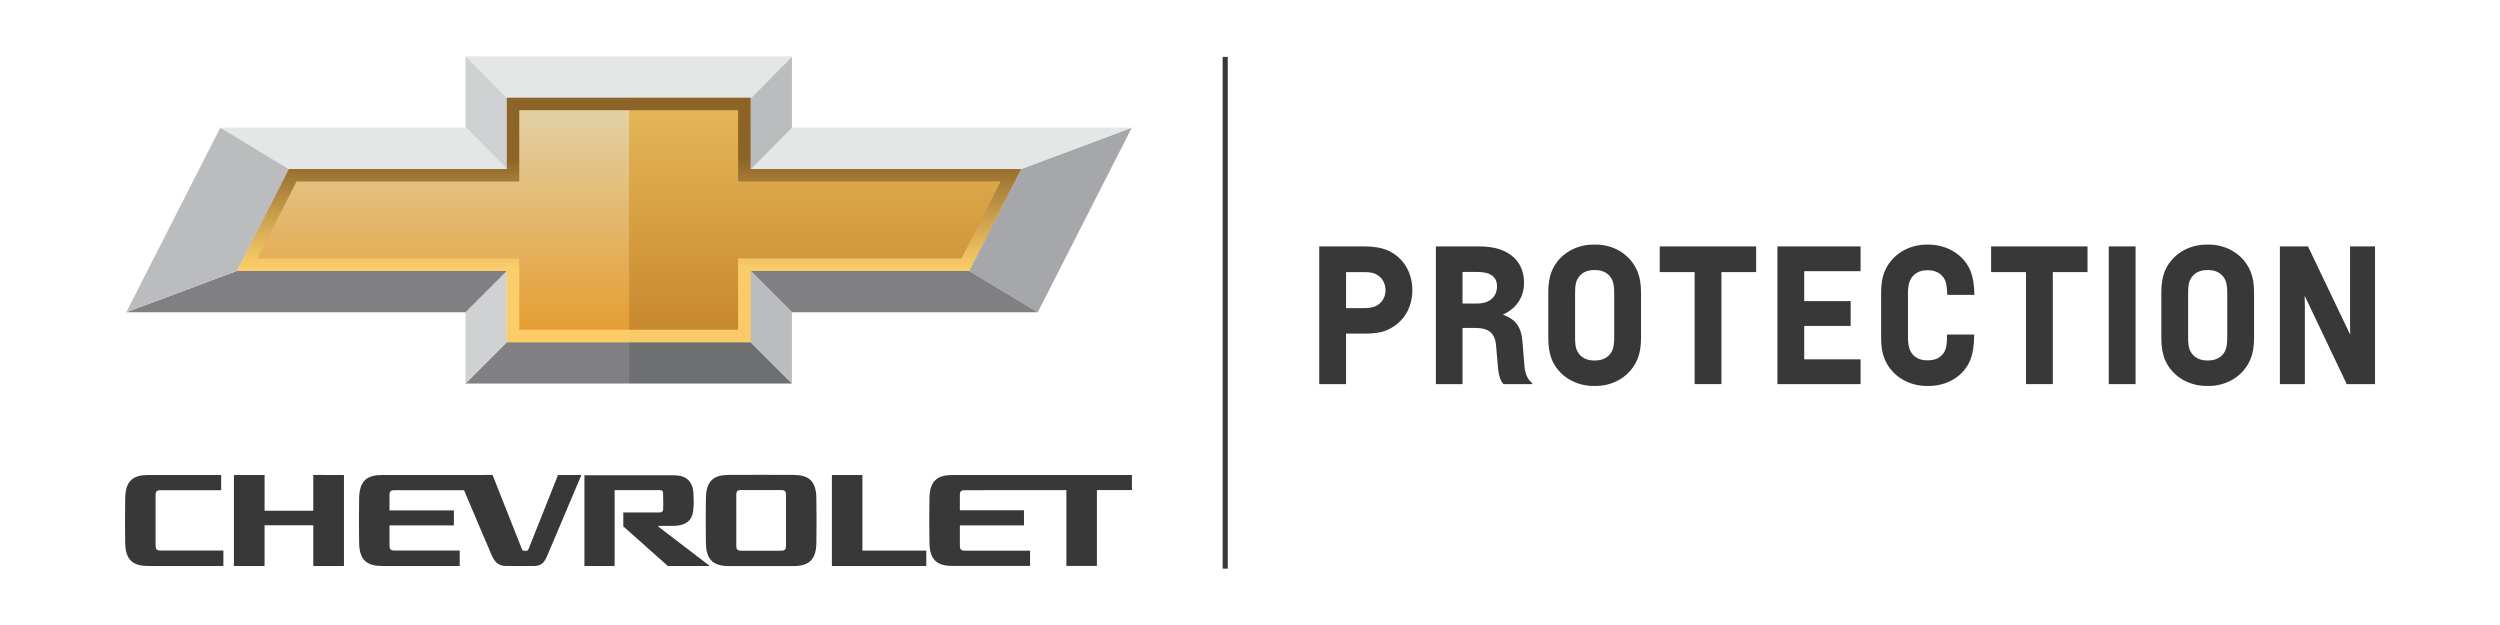 <?xml version="1.0" encoding="UTF-8"?>
<svg id="chevy_en" data-name="chevy en" xmlns="http://www.w3.org/2000/svg" xmlns:xlink="http://www.w3.org/1999/xlink" viewBox="0 0 200 50">
  <defs>
    <linearGradient id="Bowtie_Right_Crease" data-name="Bowtie Right Crease" x1="66.006" y1="7.814" x2="66.006" y2="27.376" gradientUnits="userSpaceOnUse">
      <stop offset="0" stop-color="#e5b859"/>
      <stop offset="1" stop-color="#c7862b"/>
    </linearGradient>
    <linearGradient id="linear-gradient" x1="34.638" y1="7.814" x2="34.638" y2="27.376" gradientUnits="userSpaceOnUse">
      <stop offset="0" stop-color="#e2d3ab"/>
      <stop offset="1" stop-color="#e59b2c"/>
    </linearGradient>
    <linearGradient id="linear-gradient-2" x1="50.322" y1="7.815" x2="50.322" y2="27.378" gradientUnits="userSpaceOnUse">
      <stop offset=".25" stop-color="#8c6427"/>
      <stop offset=".7" stop-color="#ffd26e" stop-opacity=".9"/>
    </linearGradient>
  </defs>
  <g>
    <path d="M12.873,39.214c.001,0,4.82 0,4.82 0l.002-1.215h-5.818c-1.204,0-1.862.426-1.862,1.935,0,0-.015.875-.015,1.705,0,.829.014,1.716.014,1.716,0,1.491.657,1.924,1.863,1.924.235,0,5.994.001,5.994.001v-1.237h-4.995c-.347,0-.429-.087-.429-.433,0,0-.001-3.881-.001-3.977,0-.334.082-.418.427-.418Z" fill="#393839"/>
    <polygon points="25.062 37.996 25.062 40.857 21.167 40.857 21.167 37.999 18.713 37.999 18.713 45.279 21.166 45.279 21.166 42.021 25.062 42.021 25.062 45.279 27.517 45.279 27.517 38 25.062 37.996" fill="#393839"/>
    <path d="M44.643,37.999l-2.372,5.953c-.043.103-.094.116-.256.115-.161,0-.211-.013-.254-.115l-2.356-5.955-8.814.002c-1.203,0-1.861.426-1.861,1.935,0,0-.015.875-.015,1.705,0,.829.014,1.72.014,1.72,0,1.492.657,1.92,1.862,1.92.236,0,6.187.001,6.187.001v-1.237h-5.187c-.348,0-.43-.087-.43-.433,0,0,0-.727-0-1.577h5.151v-1.203h-5.151c0-.652-.001-1.163-.001-1.197,0-.334.082-.418.428-.418,0,0,4.235 0,5.535 0.0.761,1.829,2.116,4.978,2.235,5.25.167.378.465.814,1.104.814l2.288.001c.638 0.0.856-.429,1.023-.807.167-.379,2.738-6.473,2.738-6.473l-1.868-.001Z" fill="#393839"/>
    <path d="M65.31,39.927c0-1.509-.658-1.935-1.863-1.935,0,0-1.452-.007-2.562-.007-1.11,0-2.552.007-2.552.007-1.203,0-1.861.426-1.861,1.935,0,0-.015.875-.015,1.704,0,.83.014,1.731.014,1.731,0,1.491.657,1.924,1.862,1.924,0,0,1.469 0,2.552 0,1.077,0,2.562-0,2.562-0,1.206,0,1.863-.433,1.863-1.924,0,0,.014-.901.014-1.731,0-.829-.015-1.704-.015-1.704ZM59.325,39.203h3.132c.34.001.423.086.423.419,0,.095-.001,4.002-.001,4.002,0,.342-.081.431-.42.433h-3.135c-.339-.002-.42-.09-.42-.433,0,0-.001-3.907-.001-4.002,0-.333.081-.418.422-.419Z" fill="#393839"/>
    <polygon points="68.993 44.048 68.993 37.998 66.551 37.998 66.551 45.282 74.103 45.278 74.103 44.048 68.993 44.048" fill="#393839"/>
    <path d="M76.218,38c-1.203,0-1.862.426-1.862,1.935,0,0-.015.875-.015,1.705,0,.829.014,1.716.014,1.716,0,1.491.657,1.92,1.863,1.92.235,0,6.187-.003,6.187-.003v-1.222l-5.187 0c-.347,0-.43-.087-.43-.433v-1.585h5.13v-1.21h-5.13v-1.19c0-.334.083-.418.428-.418l8.093-.007v6.067h2.443v-6.067h2.801v-1.207l-14.334-.001Z" fill="#393839"/>
    <path d="M52.702,42.159c-.074-.053-.033-.09.038-.09.027,0,1.098-.001,1.098-.001.816,0,1.577-.254,1.632-1.367.052-.295.014-1.03.014-1.03,0-1.205-.62-1.649-1.551-1.649l-7.18 0v7.257l2.418-.001v-6.067s3.579 0,3.58 0c.223,0,.283.064.291.194.011.154.018.464.018.732,0,.307.001.543-.015.668-.015.12-.137.194-.297.194h-2.885l.001,1.11,3.565,3.172h3.361s-4.054-3.099-4.088-3.124Z" fill="#393839"/>
  </g>
  <g>
    <g>
      <polygon points="50.322 7.814 60.05 7.814 60.05 7.833 60.05 13.52 60.112 13.52 81.689 13.52 77.533 21.675 60.05 21.675 60.05 27.376 50.322 27.376 50.322 7.814" fill="url(#Bowtie_Right_Crease)"/>
      <polygon points="40.541 7.824 40.541 7.814 50.322 7.814 50.322 27.376 40.541 27.376 40.541 21.675 18.954 21.675 23.106 13.53 23.111 13.52 40.541 13.52 40.541 7.824" fill="url(#linear-gradient)"/>
      <polygon points="60.05 7.814 50.322 7.814 50.322 4.509 63.355 4.509 63.355 4.543 60.103 7.833 60.05 7.833 60.05 7.814" fill="#e5e6e6"/>
      <polygon points="50.322 4.509 50.322 7.814 40.541 7.814 40.541 7.824 37.251 4.509 50.322 4.509" fill="#e5e6e6"/>
      <polygon points="40.541 7.824 40.541 13.52 37.251 10.21 37.236 10.21 37.236 4.509 37.251 4.509 40.541 7.824" fill="#cfd1d2"/>
      <polygon points="63.355 4.543 63.355 10.215 63.384 10.215 60.112 13.52 60.05 13.52 60.05 7.833 60.103 7.833 63.355 4.543" fill="#babcbe"/>
      <polygon points="50.322 27.376 50.322 30.681 37.236 30.681 40.541 27.376 50.322 27.376" fill="#808083"/>
      <polygon points="50.322 30.681 50.322 27.376 60.05 27.376 63.355 30.681 50.322 30.681" fill="#6d6f70"/>
      <polygon points="90.542 10.215 83.022 24.98 77.533 21.675 81.689 13.52 90.542 10.215" fill="#a6a7aa"/>
      <polygon points="90.542 10.215 81.689 13.52 60.112 13.52 63.384 10.215 90.542 10.215" fill="#e5e6e6"/>
      <polygon points="83.022 24.98 63.355 24.98 60.05 21.675 77.533 21.675 83.022 24.98" fill="#808083"/>
      <polygon points="63.355 24.98 63.355 30.681 60.05 27.376 60.05 21.675 63.355 24.98" fill="#babcbe"/>
      <polygon points="40.541 21.675 40.541 27.376 37.236 30.681 37.236 24.98 40.541 21.675" fill="#cfd1d2"/>
      <polygon points="37.251 10.21 40.541 13.52 23.111 13.52 23.106 13.53 17.622 10.215 37.236 10.215 37.236 10.21 37.251 10.21" fill="#e5e6e6"/>
      <polygon points="40.541 21.675 37.236 24.98 10.102 24.98 18.954 21.675 40.541 21.675" fill="#808083"/>
      <polygon points="23.106 13.53 18.954 21.675 10.102 24.98 17.622 10.215 23.106 13.53" fill="#babcbe"/>
    </g>
    <path d="M59.05,8.815v5.703h21.009l-3.138,6.155h-17.871v5.703h-17.509v-5.703h-20.956l3.138-6.155h17.818v-5.703h17.509M60.05,7.815h-19.509v5.703h-17.43l-4.158,8.155h21.588v5.703h19.509v-5.703h17.484l4.158-8.155h-21.641v-5.703h0Z" fill="url(#linear-gradient-2)"/>
  </g>
  <rect x="97.813" y="4.552" width=".409" height="40.939" fill="#393839"/>
  <g>
    <path d="M107.684,26.69v4.04h-2.145v-11.018h3.57c.778,0,1.337.103,1.733.25,1.293.485,2.145,1.689,2.145,3.261,0,1.543-.852,2.732-2.145,3.232-.397.162-.999.235-1.66.235h-1.498ZM109.095,24.648c.544,0,.808-.074,1.028-.191.441-.235.72-.705.72-1.234,0-.558-.279-1.028-.72-1.264-.22-.132-.485-.191-1.028-.191h-1.41v2.88h1.41Z" fill="#393839"/>
    <path d="M117,26.235v4.495h-2.13v-11.018h3.394c.499,0,.94.044,1.293.118,1.44.323,2.365,1.263,2.365,2.806,0,1.116-.588,2.027-1.675,2.527v.015c.955.338,1.454.955,1.543,2.086l.162,1.969c.044.558.206,1.102.617,1.41v.088h-2.292c-.279-.294-.397-.837-.441-1.322l-.147-1.733c-.088-1.043-.588-1.44-1.704-1.44h-.984ZM117,21.754v2.527h1.19c1.014,0,1.572-.573,1.572-1.381,0-.602-.338-.94-.881-1.072-.191-.044-.455-.074-.749-.074h-1.131Z" fill="#393839"/>
    <path d="M123.862,23.414c0-.69.088-1.234.265-1.689.573-1.41,1.954-2.159,3.364-2.159h.162c1.41,0,2.777.764,3.349,2.159.191.456.279.999.279,1.689v3.614c0,.69-.088,1.234-.279,1.689-.573,1.396-1.939,2.16-3.349,2.16h-.162c-1.41,0-2.791-.749-3.364-2.16-.176-.455-.265-.999-.265-1.689v-3.614ZM129.136,23.444c0-.441-.044-.808-.162-1.058-.264-.558-.808-.779-1.322-.779h-.162c-.529,0-1.058.221-1.322.779-.132.25-.162.617-.162,1.058v3.555c0,.441.029.808.162,1.058.265.558.793.778,1.322.778h.162c.514,0,1.058-.22,1.322-.778.118-.25.162-.617.162-1.058v-3.555Z" fill="#393839"/>
    <path d="M140.492,19.712v2.056h-2.777v8.961h-2.145v-8.961h-2.791v-2.056h7.713Z" fill="#393839"/>
    <path d="M142.192,19.712h6.655v1.983h-4.51v2.395h3.717v1.983h-3.717v2.674h4.51v1.983h-6.655v-11.018Z" fill="#393839"/>
    <path d="M155.763,26.764h2.174c-.015.911-.118,1.528-.279,1.954-.543,1.41-1.924,2.16-3.364,2.16h-.147c-1.425,0-2.806-.764-3.379-2.16-.191-.455-.279-.999-.279-1.689v-3.614c0-.69.088-1.234.279-1.689.573-1.396,1.954-2.159,3.379-2.159h.118c1.44,0,2.85.764,3.394,2.159.176.441.279,1.058.294,1.866h-2.174c-.015-.5-.059-.926-.176-1.175-.25-.558-.808-.793-1.307-.793h-.177c-.514,0-1.043.235-1.307.793-.118.235-.176.632-.176.999v3.585c0,.411.059.793.176,1.043.264.558.793.778,1.307.778h.177c.499,0,1.043-.206,1.307-.778.118-.25.162-.69.162-1.278Z" fill="#393839"/>
    <path d="M167.002,19.712v2.056h-2.777v8.961h-2.145v-8.961h-2.791v-2.056h7.713Z" fill="#393839"/>
    <path d="M168.701,19.712h2.145v11.018h-2.145v-11.018Z" fill="#393839"/>
    <path d="M172.906,23.414c0-.69.088-1.234.265-1.689.573-1.41,1.954-2.159,3.364-2.159h.162c1.41,0,2.776.764,3.349,2.159.191.456.279.999.279,1.689v3.614c0,.69-.088,1.234-.279,1.689-.573,1.396-1.939,2.16-3.349,2.16h-.162c-1.41,0-2.791-.749-3.364-2.16-.176-.455-.265-.999-.265-1.689v-3.614ZM178.18,23.444c0-.441-.044-.808-.162-1.058-.264-.558-.808-.779-1.322-.779h-.162c-.529,0-1.058.221-1.322.779-.132.25-.162.617-.162,1.058v3.555c0,.441.029.808.162,1.058.264.558.793.778,1.322.778h.162c.514,0,1.058-.22,1.322-.778.118-.25.162-.617.162-1.058v-3.555Z" fill="#393839"/>
    <path d="M184.374,23.693s.015.485.015.852v6.185h-1.998v-11.018h2.248l3.364,7.037h.015s-.015-.485-.015-.852v-6.185h1.998v11.018h-2.262l-3.35-7.037h-.015Z" fill="#393839"/>
  </g>
</svg>